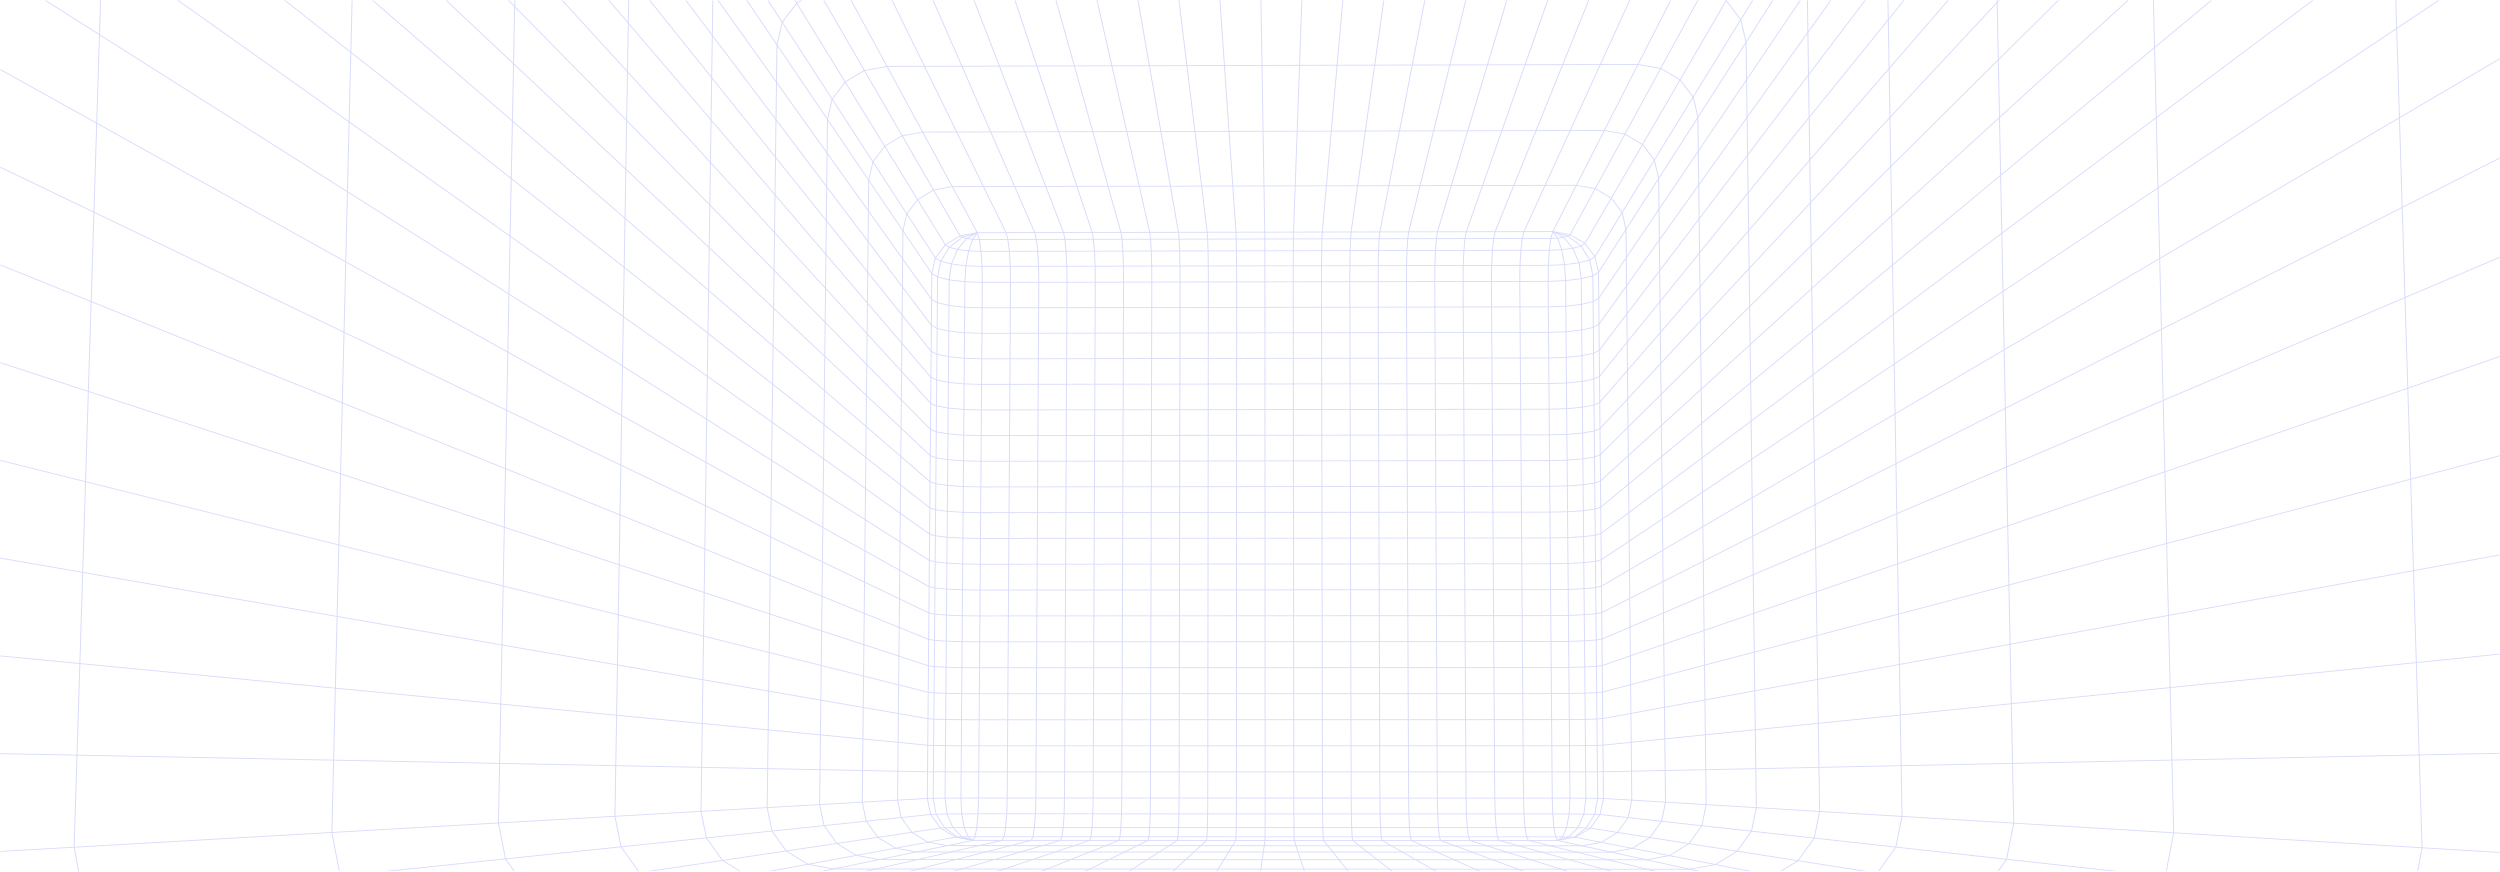 <svg width="1440" height="502" viewBox="0 0 1440 502" fill="none" xmlns="http://www.w3.org/2000/svg">
<mask id="mask0_302_19891" style="mask-type:alpha" maskUnits="userSpaceOnUse" x="0" y="0" width="1440" height="502">
<rect x="0" width="1440" height="502" fill="white"/>
</mask>
<g mask="url(#mask0_302_19891)">
<g opacity="0.4">
<path d="M564.857 295.551L554.752 295.351L545.645 294.76L538.88 293.862C538.88 293.862 538.843 293.856 538.829 293.852L535.477 292.778C535.444 292.768 535.415 292.751 535.389 292.731L518.531 279.466C518.469 279.419 518.436 279.349 518.436 279.276L518.586 263.027L474.658 225.09C474.603 225.044 474.57 224.977 474.573 224.907L474.797 205.371L445.388 177.72C445.337 177.673 445.311 177.609 445.311 177.543L445.868 134.06L409.013 93.754C408.973 93.707 408.947 93.65 408.951 93.59L409.306 69.219L350.503 0.407C350.411 0.297 350.43 0.14 350.551 0.056C350.672 -0.03 350.844 -0.01 350.936 0.1L409.79 68.979C409.827 69.022 409.849 69.079 409.849 69.135L409.493 93.503L446.349 133.809C446.389 133.856 446.415 133.913 446.411 133.973L445.854 177.443L475.263 205.094C475.314 205.141 475.34 205.204 475.34 205.271L475.116 224.8L519.044 262.737C519.099 262.783 519.132 262.85 519.128 262.92L518.978 279.162L535.701 292.321L538.979 293.372L545.7 294.263L554.774 294.85L564.861 295.047L892.777 294.73L902.9 294.51L911.982 293.902L918.651 292.998L921.87 291.94L1152.08 100.852L1151.42 67.674C1151.42 67.607 1151.45 67.54 1151.5 67.494L1225.5 0.077C1225.61 -0.02 1225.78 -0.02 1225.89 0.077C1225.99 0.173 1225.99 0.333 1225.89 0.43L1151.97 67.771L1152.64 100.955C1152.64 101.029 1152.61 101.095 1152.54 101.145L1090.27 152.838L922.2 292.344C922.175 292.367 922.142 292.384 922.109 292.394L918.812 293.479C918.812 293.479 918.779 293.489 918.761 293.492L912.044 294.403L902.929 295.014L892.788 295.234L564.861 295.551H564.857Z" fill="#9CA4F4"/>
<path d="M1439.72 559.353C1439.72 559.353 1439.68 559.353 1439.67 559.35L1369.67 548.38L1143.12 512.876L915.908 477.269L913.613 477.132L908.836 477.012L902.331 476.932L895.075 476.902L562.642 476.845L555.405 476.872L548.9 476.949L544.097 477.065L541.743 477.206L0.32 557.561C0.174 557.584 0.031 557.491 0.005 557.354C-0.021 557.217 0.082 557.09 0.232 557.067L541.685 476.705L544.075 476.562L548.893 476.445L555.405 476.368L562.646 476.341L895.083 476.398L902.342 476.428L908.854 476.508L913.643 476.628L915.978 476.772L1231.95 526.288L1369.76 547.886L1439.77 558.856C1439.92 558.879 1440.02 559.009 1439.99 559.146C1439.97 559.266 1439.85 559.353 1439.72 559.353H1439.72Z" fill="#9CA4F4"/>
<path d="M1304.67 573.205L833.387 572.835C833.299 572.835 833.218 572.798 833.167 572.731L767.57 491.041L667.742 491.014L609.141 528.544C609.093 528.574 609.038 528.591 608.983 528.591L345.205 528.457C345.187 528.457 345.168 528.457 345.15 528.454L322.568 524.309C322.532 524.302 322.499 524.289 322.469 524.269L303.495 512.499C303.466 512.479 303.44 512.456 303.418 512.429L290.945 494.845C290.926 494.819 290.912 494.785 290.904 494.755L286.82 474.055C286.82 474.055 286.816 474.022 286.816 474.005L293.552 136.182L200.943 70.414L102.432 0.45C102.311 0.367 102.289 0.207 102.385 0.1C102.476 -0.01 102.652 -0.027 102.77 0.057L201.277 70.013L293.995 135.858C294.065 135.908 294.102 135.982 294.102 136.059L287.366 473.982L291.436 494.608L303.847 512.109L322.73 523.822L345.231 527.953L608.895 528.087L667.497 490.557C667.544 490.527 667.599 490.51 667.654 490.51L767.709 490.537C767.797 490.537 767.878 490.574 767.933 490.641L833.53 572.331L1304.64 572.701L1339.98 566.277L1369.52 547.953L1388.78 520.565L1394.84 488.305L1393.17 434.857L1391.53 381.649L1389.89 328.702L1388.26 276.012L1386.63 223.579L1385.01 171.399L1383.4 119.473L1381.79 67.797C1381.79 67.71 1381.84 67.627 1381.92 67.58L1439.57 33.732C1439.7 33.655 1439.87 33.692 1439.96 33.805C1440.04 33.922 1440 34.075 1439.88 34.152L1382.35 67.924L1383.95 119.46L1385.56 171.386L1387.18 223.565L1388.81 275.999L1390.44 328.689L1392.08 381.639L1393.72 434.847L1395.39 488.318C1395.39 488.318 1395.39 488.351 1395.38 488.368L1389.32 520.702C1389.31 520.735 1389.3 520.765 1389.28 520.795L1369.96 548.27C1369.94 548.297 1369.91 548.323 1369.88 548.343L1340.25 566.724C1340.22 566.744 1340.18 566.758 1340.14 566.764L1304.73 573.205C1304.73 573.205 1304.69 573.208 1304.67 573.208L1304.67 573.205Z" fill="#9CA4F4"/>
<path d="M564.428 355.032L554.297 354.909L545.168 354.548L538.389 353.998L534.99 353.334C534.964 353.33 534.942 353.32 534.92 353.31L0.148 96.6C0.012 96.537 -0.039 96.383 0.034 96.263C0.104 96.14 0.273 96.096 0.405 96.16L535.14 352.856L538.466 353.511L545.201 354.054L554.308 354.415L564.428 354.535L893.25 354.341L903.402 354.208L912.517 353.834L919.241 353.277L922.475 352.626L1439.59 90.877C1439.72 90.81 1439.89 90.854 1439.96 90.974C1440.03 91.094 1439.99 91.248 1439.85 91.314L1383.81 119.683L1155.21 235.392L922.717 353.073C922.695 353.087 922.669 353.093 922.644 353.1L919.333 353.764L912.561 354.328L903.424 354.702L893.261 354.835L564.428 355.029V355.032Z" fill="#9CA4F4"/>
<path d="M564.318 369.956L554.18 369.852L545.043 369.549L538.26 369.085L534.865 368.527C534.843 368.524 534.821 368.517 534.803 368.511L197.053 232.292L0.166 152.881C0.027 152.824 -0.035 152.677 0.027 152.551C0.089 152.424 0.251 152.367 0.39 152.424L535.001 368.04L538.334 368.591L545.076 369.051L554.195 369.355L564.322 369.458L893.374 369.295L903.534 369.182L912.656 368.868L919.392 368.397L922.64 367.847L1155.64 268.767L1439.6 148.019C1439.74 147.959 1439.9 148.015 1439.97 148.139C1440.03 148.266 1439.97 148.413 1439.84 148.473L1385.4 171.622L1155.88 269.221L922.845 368.314C922.823 368.324 922.802 368.331 922.78 368.334L919.469 368.895L912.693 369.368L903.552 369.682L893.382 369.796L564.322 369.959L564.318 369.956Z" fill="#9CA4F4"/>
<path d="M565.601 192.24L555.54 191.906L546.469 190.921L539.73 189.423C539.584 189.39 539.492 189.256 539.529 189.119C539.565 188.986 539.712 188.902 539.862 188.936L546.568 190.431L555.584 191.405L565.612 191.736L891.952 191.205L902.02 190.841L911.047 189.83L917.654 188.325L920.759 186.613L920.62 171.783C920.62 171.736 920.635 171.689 920.66 171.649L1036.7 0.123C1036.78 0.007 1036.95 -0.03 1037.08 0.04C1037.21 0.113 1037.25 0.267 1037.17 0.384L921.166 171.85L921.305 186.75C921.305 186.837 921.258 186.92 921.173 186.967L917.899 188.772C917.877 188.786 917.852 188.796 917.822 188.802L911.142 190.321L902.06 191.339L891.959 191.706L565.597 192.236L565.601 192.24Z" fill="#9CA4F4"/>
<path d="M655.056 487.374L545.483 487.347C545.483 487.347 545.446 487.347 545.428 487.344L534.454 485.341C534.417 485.335 534.384 485.321 534.355 485.305L525.09 479.612C525.061 479.592 525.035 479.568 525.013 479.541L518.868 471.028C518.85 471.002 518.835 470.972 518.828 470.938L516.738 460.907C516.738 460.907 516.734 460.873 516.734 460.857L518.435 279.393L474.445 244.776C474.382 244.73 474.349 244.66 474.349 244.583L474.573 225.014L445.116 199.575C445.061 199.528 445.028 199.461 445.032 199.391L445.311 177.64L408.312 142.853C408.261 142.807 408.235 142.743 408.235 142.676L408.95 93.68L323.66 0.414C323.565 0.307 323.58 0.15 323.697 0.06C323.814 -0.03 323.987 -0.013 324.086 0.094L409.434 93.43C409.474 93.477 409.5 93.534 409.497 93.594L408.782 142.58L445.78 177.366C445.831 177.413 445.857 177.476 445.857 177.543L445.578 199.288L475.035 224.724C475.09 224.77 475.123 224.837 475.119 224.907L474.896 244.469L518.886 279.086C518.949 279.132 518.982 279.203 518.982 279.276L517.28 460.83L519.355 470.788L525.438 479.218L534.612 484.854L545.505 486.84L654.983 486.867L661.04 483.89L661.52 481.941L661.956 476.585L662.257 468.769L662.378 459.669L663.17 162.469L663.096 153.249L662.844 144.595L662.448 137.784L661.964 133.866L631.616 0.304C631.587 0.167 631.682 0.037 631.829 0.007C631.975 -0.023 632.122 0.067 632.155 0.2L662.506 133.796L662.997 137.751L663.397 144.582L663.65 153.245L663.723 162.476L662.931 459.679L662.811 468.786L662.51 476.615L662.074 482.001C662.074 482.001 662.074 482.024 662.066 482.038L661.557 484.113C661.538 484.183 661.491 484.244 661.417 484.28L655.192 487.34C655.151 487.36 655.107 487.37 655.06 487.37L655.056 487.374Z" fill="#9CA4F4"/>
<path d="M565.495 206.936L555.431 206.623L546.353 205.695L539.61 204.28C539.584 204.273 539.559 204.267 539.537 204.253L536.204 202.561C536.171 202.545 536.138 202.518 536.116 202.491L519.4 181.648C519.364 181.604 519.345 181.551 519.349 181.497L519.65 149.18L476.176 88.308C476.147 88.267 476.132 88.217 476.132 88.167L476.352 68.849L429.993 0.387C429.912 0.27 429.953 0.117 430.081 0.043C430.209 -0.03 430.378 0.007 430.459 0.127L476.862 68.655C476.887 68.695 476.902 68.742 476.902 68.788L476.682 88.104L520.156 148.977C520.185 149.017 520.2 149.067 520.2 149.114L519.899 181.424L536.526 202.158L539.771 203.806L546.448 205.208L555.471 206.129L565.506 206.439L892.07 205.939L902.145 205.595L911.179 204.64L917.794 203.222L920.98 201.564L1074.05 0.113C1074.14 -0 1074.31 -0.03 1074.43 0.05C1074.56 0.13 1074.59 0.284 1074.5 0.397L921.398 201.894C921.376 201.924 921.343 201.951 921.306 201.967L918.028 203.673C918.006 203.686 917.981 203.693 917.955 203.699L911.271 205.131L902.185 206.092L892.081 206.439L565.495 206.94V206.936Z" fill="#9CA4F4"/>
<path d="M564.211 384.9L554.066 384.816L544.926 384.57L538.139 384.196L534.744 383.745C534.744 383.745 534.707 383.739 534.692 383.732L0.184 209.169C0.041 209.122 -0.032 208.979 0.019 208.849C0.071 208.719 0.228 208.652 0.371 208.698L534.854 383.251L538.198 383.699L544.951 384.072L554.077 384.319L564.215 384.403L893.495 384.269L903.662 384.179L912.792 383.925L919.534 383.545L922.797 383.098L1439.62 205.158C1439.76 205.108 1439.92 205.174 1439.98 205.305C1440.03 205.435 1439.96 205.578 1439.82 205.628L1387 223.816L1247.08 271.984L922.962 383.578C922.962 383.578 922.926 383.588 922.907 383.592L919.593 384.046L912.817 384.429L903.673 384.683L893.495 384.773L564.211 384.907V384.9Z" fill="#9CA4F4"/>
<path d="M603.098 500.806L480.121 500.766C480.121 500.766 480.084 500.766 480.066 500.762L465.294 498.063C465.257 498.056 465.224 498.043 465.195 498.026L452.743 490.35C452.714 490.33 452.688 490.307 452.666 490.28L444.435 478.807C444.417 478.781 444.402 478.747 444.395 478.717L441.626 465.202C441.626 465.202 441.623 465.168 441.623 465.152L444.468 243.358L407.26 216.935C407.191 216.888 407.154 216.811 407.154 216.734L407.873 167.415L359.816 125.914C359.761 125.867 359.728 125.797 359.732 125.727L360.205 97.622L256.832 0.427C256.725 0.327 256.729 0.17 256.839 0.073C256.949 -0.023 257.121 -0.02 257.228 0.08L360.674 97.348C360.725 97.395 360.751 97.458 360.751 97.525L360.278 125.627L408.335 167.128C408.39 167.174 408.423 167.241 408.419 167.311L407.7 216.614L444.908 243.038C444.974 243.085 445.014 243.161 445.014 243.238L442.169 465.132L444.923 478.574L453.095 489.963L465.455 497.582L480.146 500.268L603.04 500.308L616.547 494.922C616.584 494.909 616.62 494.902 616.657 494.902L638.652 494.909L647.525 490.547C647.566 490.527 647.61 490.517 647.657 490.517L667.566 490.524L673.176 486.933C673.224 486.903 673.279 486.886 673.334 486.886H691.501L694.687 483.963L694.948 481.971L695.179 476.615L695.336 468.792L695.399 459.685L695.74 162.426L695.699 153.202L695.564 144.545L695.347 137.731L695.087 133.806L678.811 0.284C678.793 0.147 678.903 0.023 679.053 0.007C679.2 -0.01 679.339 0.09 679.358 0.227L695.633 133.756L695.894 137.701L696.11 144.525L696.249 153.188L696.29 162.419L695.949 459.682L695.886 468.792L695.729 476.621L695.498 482.001L695.223 484.1C695.215 484.157 695.19 484.207 695.146 484.247L691.813 487.31C691.762 487.357 691.692 487.384 691.618 487.384H673.425L667.816 490.971C667.768 491.001 667.713 491.018 667.658 491.018L647.731 491.011L638.858 495.373C638.817 495.393 638.773 495.403 638.726 495.403L616.719 495.396L603.212 500.782C603.175 500.796 603.139 500.802 603.102 500.802L603.098 500.806Z" fill="#9CA4F4"/>
<path d="M565.282 236.397L555.203 236.12L546.118 235.306L539.368 234.064C539.346 234.061 539.324 234.054 539.302 234.044L535.961 232.556C535.925 232.539 535.895 232.519 535.87 232.492L519.107 214.158C519.066 214.111 519.044 214.055 519.044 213.995L519.195 197.823L409.358 69.282C409.321 69.239 409.299 69.182 409.299 69.126L410.304 0.247C410.304 0.11 410.428 0 410.579 0C410.729 0 410.854 0.117 410.85 0.254L409.849 69.042L519.686 197.579C519.723 197.623 519.745 197.679 519.745 197.736L519.594 213.901L536.255 232.122L539.511 233.57L546.198 234.802L555.24 235.613L565.29 235.886L892.304 235.446L902.394 235.142L911.443 234.304L918.076 233.053L921.269 231.595L1121.88 0.1C1121.98 -0.01 1122.15 -0.027 1122.27 0.06C1122.39 0.147 1122.41 0.304 1122.31 0.41L921.665 231.958C921.639 231.988 921.61 232.012 921.573 232.029L918.292 233.527C918.27 233.537 918.248 233.544 918.226 233.547L911.531 234.808L902.434 235.653L892.315 235.956L565.286 236.397H565.282Z" fill="#9CA4F4"/>
<path d="M564.105 399.86L553.953 399.797L544.805 399.61L538.014 399.323L534.623 398.976C534.623 398.976 534.594 398.972 534.579 398.969L0.203 265.46C0.056 265.423 -0.028 265.286 0.012 265.153C0.052 265.019 0.203 264.942 0.349 264.979L534.707 398.482L538.062 398.825L544.827 399.112L553.964 399.299L564.109 399.363L893.616 399.263L903.791 399.192L912.931 398.996L919.681 398.705L922.959 398.362L1439.64 262.286C1439.79 262.246 1439.94 262.323 1439.99 262.456C1440.03 262.59 1439.94 262.727 1439.8 262.767L923.087 398.849C923.087 398.849 923.058 398.855 923.043 398.855L919.725 399.202L912.953 399.496L903.802 399.693L893.62 399.763L564.109 399.863L564.105 399.86Z" fill="#9CA4F4"/>
<path d="M1439.72 526.491C1439.72 526.491 1439.7 526.491 1439.68 526.491L921.614 469.416L918.563 469.282L912.312 469.169L903.831 469.096L894.386 469.069L563.372 469.029L553.953 469.052L545.472 469.126L539.188 469.236L536.075 469.369L0.309 525.353C0.159 525.373 0.023 525.27 0.005 525.133C-0.013 524.996 0.097 524.873 0.247 524.856L536.035 468.865L539.173 468.732L545.469 468.622L553.953 468.548L563.372 468.525L894.39 468.565L903.838 468.592L912.323 468.665L918.585 468.779L921.661 468.912L1155.81 494.708L1439.75 525.991C1439.9 526.007 1440.01 526.131 1439.99 526.268C1439.97 526.394 1439.85 526.488 1439.72 526.488V526.491Z" fill="#9CA4F4"/>
<path d="M564.964 280.731L554.866 280.514L545.762 279.866L539.001 278.882C538.983 278.882 538.965 278.875 538.946 278.869L535.599 277.691C535.566 277.677 535.536 277.661 535.507 277.637L518.674 263.097C518.619 263.051 518.586 262.984 518.59 262.914L518.74 246.685L474.874 205.438C474.823 205.391 474.797 205.328 474.797 205.261L475.021 185.756L360.748 69.549C360.7 69.503 360.678 69.443 360.678 69.379L361.84 0.25C361.84 0.11 361.965 -0.003 362.119 0.003C362.269 0.003 362.394 0.12 362.39 0.257L361.228 69.289L475.498 185.495C475.542 185.542 475.567 185.602 475.567 185.665L475.344 205.168L519.209 246.411C519.261 246.458 519.286 246.522 519.286 246.588L519.136 262.81L535.844 277.24L539.115 278.391L545.828 279.369L554.895 280.013L564.971 280.23L892.66 279.883L902.775 279.643L911.85 278.975L918.508 277.984L921.72 276.823L1151.42 67.57L1150.75 34.489C1150.75 34.426 1150.77 34.362 1150.82 34.316L1185.32 0.087C1185.43 -0.017 1185.6 -0.02 1185.71 0.07C1185.82 0.163 1185.83 0.32 1185.73 0.424L1151.3 34.579L1151.97 67.667C1151.97 67.734 1151.94 67.801 1151.89 67.847L922.069 277.217C922.043 277.24 922.01 277.26 921.977 277.273L918.684 278.461C918.684 278.461 918.648 278.471 918.626 278.475L911.916 279.473L902.805 280.143L892.667 280.384L564.964 280.731Z" fill="#9CA4F4"/>
<path d="M563.995 414.844L553.839 414.8L544.688 414.67L537.893 414.47L534.506 414.23L289.082 371.751L0.225 321.754C0.075 321.727 -0.021 321.597 0.005 321.46C0.034 321.324 0.177 321.233 0.328 321.26L534.575 413.732L537.923 413.969L544.698 414.166L553.843 414.296L563.995 414.34L893.73 414.27L903.915 414.223L913.063 414.086L919.821 413.883L923.131 413.642L1157.76 370.833L1439.67 319.401C1439.82 319.371 1439.96 319.461 1439.99 319.598C1440.02 319.735 1439.92 319.865 1439.77 319.892L923.205 414.136L919.85 414.383L913.074 414.587L903.919 414.724L893.73 414.77L563.992 414.84L563.995 414.844Z" fill="#9CA4F4"/>
<path d="M897.235 484.363C897.111 484.363 896.993 484.283 896.967 484.167C896.934 484.033 897.03 483.9 897.176 483.87L906.64 481.994L913.419 476.715L918.314 468.942L919.975 459.802L917.21 158.865L915.41 149.838L910.445 141.892L903.135 136.262L900.74 136.926C900.74 136.926 900.715 136.933 900.7 136.933L897.224 137.404L893.308 137.577L564.109 138.224L560.219 138.071L556.717 137.61C556.717 137.61 556.692 137.607 556.677 137.604L554.129 136.913C554.1 136.906 554.07 136.893 554.045 136.876L552.813 136.055C552.78 136.032 552.75 136.005 552.732 135.969L474.339 0.37C474.269 0.247 474.32 0.097 474.452 0.033C474.588 -0.03 474.753 0.017 474.823 0.137L553.187 135.678L554.331 136.442L556.816 137.117L560.27 137.57L564.12 137.724L893.294 137.077L897.169 136.906L900.597 136.439L903.116 135.742C903.204 135.718 903.303 135.735 903.373 135.788L910.838 141.535C910.863 141.555 910.882 141.578 910.9 141.602L915.912 149.621C915.927 149.644 915.938 149.671 915.945 149.701L917.76 158.791C917.76 158.791 917.764 158.818 917.764 158.835L920.528 459.815C920.528 459.815 920.528 459.845 920.528 459.859L918.856 469.066C918.853 469.096 918.842 469.123 918.823 469.149L913.881 476.998C913.866 477.022 913.844 477.045 913.822 477.065L906.955 482.411C906.922 482.438 906.878 482.458 906.834 482.465L897.301 484.353C897.283 484.357 897.261 484.36 897.242 484.36L897.235 484.363Z" fill="#9CA4F4"/>
<path d="M563.885 429.851L553.722 429.828L544.563 429.754L537.765 429.644L534.377 429.511L0.247 378.055C0.097 378.042 -0.013 377.918 0.001 377.778C0.016 377.641 0.152 377.545 0.302 377.555L46.031 381.96L193.196 396.136L534.418 429.007L537.784 429.14L544.57 429.25L553.722 429.324L563.882 429.347L893.847 429.307L904.04 429.28L913.195 429.207L919.96 429.093L923.278 428.96L1439.68 376.53C1439.84 376.517 1439.97 376.613 1439.99 376.75C1440.01 376.887 1439.9 377.011 1439.75 377.027L923.322 429.457L919.978 429.594L913.203 429.707L904.044 429.781L893.851 429.808L563.885 429.848V429.851Z" fill="#9CA4F4"/>
<path d="M903.197 136.235C903.168 136.235 903.138 136.232 903.113 136.222L894.302 133.626C894.159 133.582 894.078 133.442 894.126 133.312C894.174 133.182 894.328 133.109 894.474 133.152L903.146 135.708L904.191 134.994L977.656 0.143C977.722 0.02 977.887 -0.03 978.023 0.03C978.158 0.09 978.213 0.24 978.147 0.363L904.653 135.264C904.634 135.298 904.605 135.331 904.572 135.354L903.362 136.185C903.314 136.219 903.256 136.235 903.197 136.235Z" fill="#9CA4F4"/>
<path d="M527.789 490.978C527.789 490.978 527.752 490.978 527.734 490.974L515.73 488.785C515.693 488.779 515.66 488.765 515.631 488.748L505.5 482.518C505.471 482.498 505.445 482.475 505.423 482.448L498.71 473.134C498.692 473.107 498.677 473.077 498.67 473.044L496.393 462.071C496.393 462.071 496.389 462.038 496.389 462.021L497.878 317.456L0.134 40.323C0.005 40.249 -0.035 40.096 0.042 39.979C0.123 39.862 0.291 39.825 0.42 39.895L55.842 70.751L358.229 239.11L498.303 317.096C498.384 317.142 498.435 317.222 498.435 317.312L496.946 461.995L499.205 472.894L505.856 482.124L515.895 488.298L527.789 490.467L560.193 483.816L561.337 481.877L562.379 476.544L563.101 468.749L563.398 459.662L565.543 162.649L565.378 153.435L564.784 144.795L563.845 138.018L562.698 134.13L490.043 0.367C489.977 0.243 490.031 0.093 490.167 0.033C490.303 -0.027 490.468 0.023 490.534 0.147L563.2 133.94C563.2 133.94 563.215 133.97 563.218 133.986L564.377 137.914C564.377 137.914 564.384 137.937 564.384 137.947L565.33 144.759L565.928 153.425L566.093 162.656L563.948 459.679L563.651 468.786L562.925 476.618L561.873 482.011C561.869 482.037 561.858 482.061 561.843 482.084L560.622 484.16C560.586 484.223 560.52 484.27 560.439 484.287L527.855 490.974C527.837 490.978 527.815 490.981 527.796 490.981L527.789 490.978Z" fill="#9CA4F4"/>
<path d="M580.256 444.875L553.608 444.868L537.644 444.832L534.26 444.805L0.269 434.356C0.119 434.356 -0.002 434.24 0.001 434.1C0.001 433.963 0.13 433.856 0.283 433.856L534.271 444.305L537.651 444.331L553.612 444.368L580.26 444.375L904.179 444.361L920.114 444.325L923.439 444.298L1439.72 433.652C1439.88 433.652 1440 433.759 1440 433.896C1440 434.033 1439.88 434.15 1439.73 434.153L1393.45 435.107L982.539 443.58L923.454 444.798L920.121 444.825L904.183 444.862L580.263 444.875H580.256Z" fill="#9CA4F4"/>
<path d="M0.276 615.443C0.151 615.443 0.041 615.366 0.008 615.253C-0.028 615.119 0.06 614.983 0.21 614.949L189.848 571.84L576.989 483.829L578.019 481.891L578.958 476.554L579.611 468.755L579.878 459.665L581.796 162.622L581.649 153.408L581.11 144.768L580.26 137.971L579.226 134.093L513.636 0.357C513.573 0.23 513.636 0.083 513.775 0.026C513.914 -0.03 514.076 0.026 514.138 0.153L579.743 133.913C579.743 133.913 579.754 133.939 579.757 133.956L580.802 137.884L581.66 144.725L582.199 153.392L582.346 162.622L580.428 459.675L580.161 468.782L579.504 476.614L578.555 482.007C578.551 482.031 578.544 482.054 578.529 482.077L577.425 484.153C577.389 484.22 577.323 484.27 577.246 484.287L189.98 572.324L0.342 615.433C0.32 615.44 0.298 615.44 0.276 615.44V615.443Z" fill="#9CA4F4"/>
<path d="M0.276 635.526C0.155 635.526 0.045 635.453 0.012 635.343C-0.028 635.209 0.056 635.073 0.203 635.036L63.959 618.794L502.442 507.106L593.796 483.836L594.713 481.901L595.552 476.561L596.132 468.759L596.374 459.665L598.068 162.593L597.936 153.375L597.455 144.732L596.693 137.931L595.769 134.05L537.233 0.347C537.178 0.22 537.244 0.073 537.387 0.023C537.53 -0.027 537.688 0.033 537.743 0.164L596.289 133.89C596.289 133.89 596.3 133.916 596.304 133.93L597.239 137.858L598.005 144.699L598.489 153.365L598.621 162.596L596.927 459.679L596.685 468.786L596.102 476.615L595.255 482.008C595.255 482.031 595.245 482.051 595.237 482.071L594.251 484.147C594.218 484.217 594.152 484.267 594.071 484.29L0.349 635.516C0.324 635.523 0.298 635.526 0.276 635.526Z" fill="#9CA4F4"/>
<path d="M1439.72 491.264C1439.72 491.264 1439.71 491.264 1439.7 491.264L923.565 460.156L920.243 460.075L913.467 460.009L904.297 459.965L894.09 459.949L563.666 459.925L553.488 459.939L544.321 459.982L537.516 460.049L534.136 460.129L0.295 490.66C0.141 490.674 0.013 490.564 0.002 490.427C-0.009 490.29 0.108 490.17 0.258 490.16L534.114 459.625L537.509 459.545L544.318 459.478L553.488 459.435L563.666 459.421L894.09 459.445L904.297 459.461L913.471 459.505L920.25 459.572L923.587 459.652L1439.73 490.761C1439.88 490.771 1440 490.887 1439.99 491.027C1439.98 491.161 1439.86 491.261 1439.71 491.261L1439.72 491.264Z" fill="#9CA4F4"/>
<path d="M897.234 484.364C897.154 484.364 897.077 484.334 897.022 484.27C896.926 484.163 896.945 484.006 897.062 483.916L899.801 481.894L902.074 476.608L903.563 468.796L904.025 459.695L901.506 161.658L900.894 152.451L899.295 143.904L896.937 137.264L894.162 133.523C894.107 133.449 894.1 133.356 894.14 133.276L962.032 0.15C962.095 0.023 962.26 -0.03 962.399 0.03C962.538 0.087 962.597 0.237 962.535 0.364L894.704 133.369L897.414 137.023C897.429 137.043 897.44 137.063 897.447 137.087L899.823 143.778C899.823 143.778 899.83 143.801 899.834 143.811L901.44 152.401L902.059 161.648L904.578 459.712L904.113 468.859L902.617 476.728C902.617 476.728 902.609 476.762 902.602 476.778L900.292 482.151C900.274 482.191 900.248 482.228 900.208 482.254L897.414 484.317C897.363 484.354 897.3 484.374 897.242 484.374L897.234 484.364Z" fill="#9CA4F4"/>
<path d="M1045.62 516.72L884.659 516.65C884.615 516.65 884.575 516.64 884.538 516.623L864.783 507.73L446.921 507.576C446.921 507.576 446.884 507.576 446.866 507.573L430.169 504.516C430.132 504.51 430.099 504.496 430.07 504.479L416.009 495.796C415.979 495.776 415.954 495.753 415.932 495.726L406.644 482.751C406.626 482.725 406.611 482.691 406.604 482.661L403.502 467.377C403.502 467.377 403.499 467.344 403.499 467.327L407.147 216.854L358.877 182.572C358.808 182.525 358.771 182.448 358.771 182.371L359.724 125.833L214.513 0.437C214.403 0.34 214.399 0.183 214.502 0.083C214.608 -0.017 214.781 -0.02 214.891 0.073L295.333 69.542L360.19 125.55C360.245 125.596 360.278 125.667 360.274 125.737L359.321 182.258L407.59 216.54C407.66 216.587 407.697 216.664 407.697 216.741L404.045 467.314L407.132 482.524L416.357 495.416L430.326 504.042L446.943 507.082L864.842 507.236C864.886 507.236 864.926 507.246 864.963 507.263L884.718 516.156L1045.59 516.226L1064.87 512.726L1081.07 502.758L1091.75 487.847L1095.29 470.257L1090.79 209.723C1090.79 209.643 1090.83 209.566 1090.91 209.516L1153.44 167.738L1152.76 134.366C1152.76 134.29 1152.79 134.216 1152.86 134.17L1241.72 67.607L1240.74 27.387C1240.74 27.314 1240.77 27.247 1240.84 27.197L1273.51 0.07C1273.62 -0.024 1273.79 -0.017 1273.9 0.086C1274 0.19 1273.99 0.347 1273.88 0.44L1241.3 27.484L1242.27 67.714C1242.27 67.79 1242.24 67.864 1242.17 67.914L1153.31 134.477L1154 167.855C1154 167.935 1153.96 168.012 1153.88 168.062L1091.35 209.839L1095.84 470.267C1095.84 470.267 1095.84 470.3 1095.83 470.317L1092.28 487.981C1092.27 488.014 1092.26 488.044 1092.24 488.071L1081.5 503.065C1081.48 503.091 1081.46 503.118 1081.43 503.135L1065.13 513.159C1065.1 513.179 1065.07 513.189 1065.03 513.196L1045.67 516.713C1045.67 516.713 1045.64 516.717 1045.62 516.717L1045.62 516.72Z" fill="#9CA4F4"/>
<path d="M0.276 661.109C0.159 661.109 0.052 661.042 0.016 660.935C-0.032 660.805 0.049 660.661 0.195 660.621L610.603 483.849L611.41 481.914L612.147 476.571L612.657 468.766L612.866 459.672L614.336 162.566L614.219 153.348L613.793 144.702L613.122 137.901L612.308 134.013L560.827 0.337C560.776 0.207 560.853 0.063 560.996 0.016C561.139 -0.03 561.296 0.04 561.348 0.17L612.84 133.863C612.84 133.863 612.847 133.886 612.851 133.899L613.672 137.831L614.347 144.668L614.772 153.332L614.89 162.562L613.419 459.675L613.21 468.782L612.697 476.614L611.953 482.004C611.953 482.024 611.945 482.044 611.938 482.061L611.073 484.136C611.043 484.206 610.977 484.263 610.9 484.287L0.36 661.099C0.331 661.105 0.305 661.112 0.276 661.112V661.109Z" fill="#9CA4F4"/>
<path d="M1439.72 586.159C1439.7 586.159 1439.68 586.159 1439.66 586.153L1340.02 566.757L1208.56 541.161L961.586 493.08L948.324 495.489C948.284 495.496 948.243 495.496 948.207 495.489L911.281 487.437H892.982C892.956 487.433 892.934 487.43 892.912 487.423L880.285 484.353C880.204 484.333 880.138 484.283 880.105 484.216L879.068 482.137C879.057 482.117 879.049 482.094 879.046 482.07L878.151 476.688L877.524 468.835L877.26 459.705L875.112 162.101L875.24 152.861L875.735 144.181L876.527 137.34L877.509 133.372C877.509 133.372 877.517 133.345 877.524 133.332L938.428 0.156C938.487 0.03 938.648 -0.03 938.787 0.023C938.927 0.076 938.993 0.223 938.934 0.35L878.045 133.495L877.073 137.413L876.285 144.211L875.79 152.868L875.662 162.095L877.81 459.688L878.074 468.802L878.697 476.624L879.585 481.954L880.553 483.896L893.019 486.926H911.314C911.336 486.929 911.358 486.933 911.377 486.936L948.273 494.982L961.531 492.576C961.567 492.569 961.604 492.569 961.641 492.576L1439.77 585.662C1439.92 585.692 1440.01 585.826 1439.98 585.959C1439.95 586.076 1439.84 586.156 1439.71 586.156L1439.72 586.159Z" fill="#9CA4F4"/>
<path d="M0.276 694.814C0.162 694.814 0.06 694.75 0.019 694.65C-0.032 694.52 0.041 694.377 0.181 694.33L224.75 618.974L364.795 571.983L627.414 483.863L628.111 481.924L628.749 476.574L629.189 468.765L629.369 459.668L630.611 162.532L630.509 153.315L630.142 144.668L629.563 137.864L628.855 133.956L596.979 38.093L584.425 0.327C584.381 0.193 584.461 0.053 584.608 0.013C584.755 -0.027 584.905 0.046 584.949 0.18L629.391 133.839L630.109 137.8L630.692 144.635L631.059 153.298L631.161 162.529L629.918 459.672L629.739 468.782L629.299 476.611L628.657 482C628.657 482.017 628.65 482.034 628.646 482.05L627.898 484.126C627.873 484.2 627.81 484.256 627.733 484.283L0.371 694.797C0.338 694.807 0.309 694.814 0.276 694.814Z" fill="#9CA4F4"/>
<path d="M1439.72 602.652C1439.7 602.652 1439.67 602.652 1439.65 602.646L1304.6 573.199L1180.81 546.204L948.24 495.493L926.12 495.486C926.094 495.486 926.072 495.486 926.05 495.476L907.956 491.078L887.937 491.071C887.911 491.071 887.882 491.068 887.856 491.061L863.404 484.344C863.324 484.32 863.261 484.267 863.228 484.197L862.312 482.118C862.305 482.098 862.297 482.078 862.294 482.058L861.501 476.675L860.948 468.826L860.713 459.695L858.788 162.122L858.902 152.881L859.342 144.205L860.042 137.367L860.911 133.403C860.911 133.403 860.919 133.376 860.922 133.366L914.823 0.167C914.875 0.037 915.036 -0.03 915.175 0.02C915.318 0.067 915.392 0.21 915.34 0.34L861.447 133.523L860.585 137.444L859.888 144.245L859.452 152.901L859.338 162.129L861.263 459.692L861.498 468.806L862.048 476.628L862.832 481.961L863.687 483.9L887.974 490.571L907.989 490.577C908.015 490.577 908.037 490.577 908.059 490.587L926.153 494.986L948.265 494.993C948.287 494.993 948.309 494.993 948.328 494.999L1439.77 602.155C1439.92 602.188 1440.01 602.322 1439.97 602.455C1439.95 602.569 1439.83 602.649 1439.71 602.649L1439.72 602.652Z" fill="#9CA4F4"/>
<path d="M0.277 599.258C0.152 599.258 0.038 599.178 0.009 599.065C-0.024 598.931 0.068 598.794 0.218 598.764L527.73 490.484C527.749 490.481 527.771 490.477 527.793 490.477L627.613 490.504L644.229 483.876L644.816 481.934L645.351 476.581L645.722 468.769L645.872 459.672L646.887 162.506L646.799 153.285L646.492 144.635L646.004 137.828L645.406 133.913L608.019 0.317C607.982 0.184 608.07 0.047 608.217 0.013C608.364 -0.02 608.514 0.06 608.551 0.194L645.945 133.82L646.55 137.778L647.041 144.612L647.353 153.275L647.441 162.506L646.426 459.679L646.275 468.786L645.905 476.615L645.366 482.001C645.366 482.001 645.362 482.031 645.359 482.044L644.728 484.12C644.706 484.194 644.647 484.254 644.574 484.284L627.785 490.981C627.752 490.995 627.712 491.001 627.675 491.001L527.829 490.975L0.339 599.252C0.317 599.255 0.299 599.258 0.277 599.258Z" fill="#9CA4F4"/>
<path d="M1439.72 620.349C1439.7 620.349 1439.67 620.349 1439.65 620.339L1134.57 546.17L926.087 495.483L903.978 495.476C903.952 495.476 903.923 495.473 903.897 495.466L887.897 491.071H867.885C867.856 491.068 867.823 491.061 867.793 491.051L846.524 484.336C846.443 484.31 846.381 484.253 846.356 484.183L845.556 482.104C845.549 482.087 845.545 482.067 845.541 482.051L844.852 476.671L844.372 468.822L844.167 459.695L842.469 162.155L842.568 152.918L842.949 144.241L843.558 137.403L844.313 133.442C844.313 133.442 844.317 133.419 844.324 133.409L891.219 0.176C891.266 0.046 891.42 -0.027 891.563 0.013C891.706 0.056 891.787 0.196 891.743 0.327L844.849 133.542L844.101 137.463L843.496 144.268L843.118 152.924L843.019 162.152L844.717 459.685L844.922 468.799L845.402 476.624L846.088 481.964L846.832 483.903L867.933 490.564H887.937C887.963 490.567 887.992 490.574 888.018 490.58L904.018 494.975L926.124 494.982C926.149 494.982 926.171 494.982 926.193 494.992L1439.79 619.855C1439.94 619.891 1440.03 620.028 1439.99 620.162C1439.95 620.275 1439.84 620.349 1439.72 620.349H1439.72Z" fill="#9CA4F4"/>
<path d="M1439.72 642.648C1439.69 642.648 1439.67 642.648 1439.64 642.638L903.934 495.483L881.836 495.476C881.807 495.476 881.774 495.473 881.745 495.463L867.838 491.071L847.837 491.065C847.8 491.065 847.767 491.058 847.734 491.045L829.644 484.33C829.567 484.3 829.508 484.243 829.483 484.17L828.804 482.091C828.804 482.091 828.797 482.061 828.793 482.044L828.207 476.665L827.796 468.819L827.62 459.695L826.15 162.185L826.23 152.948L826.553 144.275L827.07 137.44L827.712 133.483L867.618 0.19C867.658 0.057 867.805 -0.023 867.955 0.013C868.102 0.05 868.19 0.187 868.149 0.32L828.258 133.586L827.624 137.497L827.107 144.302L826.784 152.958L826.703 162.185L828.174 459.689L828.35 468.802L828.757 476.628L829.339 481.971L829.974 483.913L847.892 490.564L867.885 490.571C867.915 490.571 867.948 490.574 867.977 490.584L881.884 494.976L903.975 494.982C904 494.982 904.03 494.986 904.055 494.992L1439.8 642.157C1439.95 642.197 1440.03 642.337 1439.98 642.468C1439.95 642.574 1439.84 642.644 1439.72 642.644V642.648Z" fill="#9CA4F4"/>
<path d="M1439.72 671.6C1439.69 671.6 1439.66 671.597 1439.63 671.587L881.788 495.472L859.701 495.466C859.664 495.466 859.631 495.459 859.598 495.446L847.781 491.061L827.795 491.054C827.751 491.054 827.711 491.044 827.674 491.027L812.763 484.316C812.689 484.283 812.638 484.223 812.616 484.153L812.055 482.074C812.055 482.074 812.048 482.047 812.048 482.034L811.564 476.654L811.227 468.812L811.08 459.691L809.837 162.215L809.903 152.978L810.167 144.308L810.592 137.476L811.12 133.522L844.016 0.2C844.049 0.066 844.199 -0.021 844.346 0.009C844.493 0.039 844.588 0.173 844.555 0.31L811.67 133.609L811.15 137.523L810.724 144.331L810.46 152.991L810.394 162.218L811.637 459.691L811.784 468.805L812.121 476.631L812.605 481.98L813.129 483.929L827.869 490.563L847.844 490.57C847.88 490.57 847.913 490.577 847.946 490.59L859.763 494.975L881.839 494.982C881.869 494.982 881.902 494.985 881.931 494.995L1278.27 620.121L1439.81 671.123C1439.96 671.17 1440.03 671.31 1439.98 671.44C1439.94 671.544 1439.83 671.607 1439.72 671.607L1439.72 671.6Z" fill="#9CA4F4"/>
<path d="M1439.72 710.716C1439.68 710.716 1439.65 710.709 1439.61 710.695L1196.54 620.489L916.719 516.644L859.65 495.466L837.578 495.46C837.534 495.46 837.493 495.449 837.457 495.433L827.733 491.054L807.762 491.048C807.711 491.048 807.659 491.034 807.615 491.008L795.879 484.297C795.813 484.26 795.769 484.2 795.754 484.133L795.314 482.054L794.929 476.645L794.662 468.806L794.548 459.685L793.532 162.239L793.584 153.005L793.793 144.335L794.126 137.507L794.541 133.559L820.411 0.21C820.437 0.073 820.584 -0.017 820.73 0.007C820.881 0.03 820.98 0.16 820.954 0.297L795.083 133.629L794.672 137.547L794.339 144.358L794.133 153.018L794.082 162.245L795.098 459.689L795.212 468.802L795.479 476.628L795.86 481.997L796.275 483.94L807.843 490.554L827.799 490.561C827.843 490.561 827.884 490.571 827.92 490.587L837.644 494.966L859.705 494.972C859.742 494.972 859.775 494.979 859.808 494.992L1439.82 710.242C1439.96 710.295 1440.03 710.439 1439.97 710.569C1439.93 710.665 1439.82 710.726 1439.72 710.726V710.716Z" fill="#9CA4F4"/>
<path d="M973.186 500.926L849.633 500.886C849.589 500.886 849.549 500.876 849.512 500.859L837.519 495.463L815.461 495.456C815.41 495.456 815.359 495.443 815.315 495.416L807.685 491.051H787.732C787.666 491.048 787.603 491.025 787.552 490.984L778.991 484.277C778.94 484.237 778.907 484.183 778.899 484.123L778.577 482.044L778.294 476.641L778.096 468.806L778.012 459.689L777.224 162.272L777.26 153.038L777.411 144.372L777.653 137.544L777.953 133.599L796.81 0.223C796.828 0.087 796.971 -0.01 797.118 0.007C797.268 0.023 797.375 0.15 797.356 0.287L778.5 133.653L778.199 137.574L777.957 144.388L777.807 153.048L777.77 162.275L778.558 459.689L778.643 468.799L778.837 476.625L779.116 481.998L779.42 483.96L787.823 490.547H807.751C807.802 490.551 807.853 490.564 807.897 490.591L815.527 494.956L837.57 494.962C837.614 494.962 837.655 494.972 837.691 494.989L849.684 500.385L973.146 500.425L987.929 497.739L1000.37 490.1L1008.59 478.677L1011.36 465.188L1008.67 264.569C1008.67 264.489 1008.71 264.412 1008.78 264.365L1044.4 240.575L1041.05 18.675C1041.05 18.625 1041.07 18.575 1041.1 18.534L1054.29 0.117C1054.38 -0 1054.55 -0.033 1054.67 0.043C1054.8 0.12 1054.84 0.274 1054.75 0.39L1041.62 18.745L1044.96 240.698C1044.96 240.778 1044.92 240.855 1044.85 240.902L1009.24 264.692L1011.92 465.208C1011.92 465.208 1011.92 465.242 1011.92 465.258L1009.14 478.821C1009.13 478.854 1009.11 478.884 1009.1 478.911L1000.81 490.42C1000.79 490.447 1000.77 490.474 1000.73 490.491L988.201 498.183C988.171 498.203 988.135 498.213 988.102 498.219L973.238 500.919C973.238 500.919 973.201 500.923 973.183 500.923L973.186 500.926Z" fill="#9CA4F4"/>
<path d="M556.207 737.012C556.163 737.012 556.115 737.002 556.071 736.979C555.939 736.912 555.892 736.758 555.965 736.638L711.512 483.996L711.663 481.974L711.791 476.608L711.879 468.782L711.912 459.675L712.026 162.382L712 153.155L711.919 144.495L711.795 137.68L711.648 133.749L702.408 0.27C702.397 0.133 702.515 0.013 702.665 0.003C702.815 -0.007 702.947 0.1 702.958 0.237L712.198 133.733L712.348 137.674L712.473 144.495L712.554 153.158L712.579 162.385L712.466 459.678L712.432 468.789L712.344 476.618L712.213 481.997L712.059 484.086C712.059 484.123 712.044 484.16 712.026 484.193L556.449 736.882C556.398 736.965 556.306 737.009 556.211 737.009L556.207 737.012Z" fill="#9CA4F4"/>
<path d="M1004.64 507.783L864.845 507.73C864.801 507.73 864.76 507.72 864.724 507.703L849.567 500.882L824.942 500.876C824.891 500.876 824.84 500.862 824.796 500.836L815.38 495.453L793.345 495.446C793.279 495.446 793.216 495.426 793.165 495.386L787.629 491.048L767.705 491.041C767.617 491.041 767.536 491.004 767.481 490.938L762.095 484.23C762.066 484.193 762.047 484.15 762.044 484.103L761.842 482.024L761.666 476.631L761.541 468.799L761.486 459.685L760.922 162.299L760.944 153.068L761.035 144.405L761.186 137.58L761.377 133.639L773.208 0.233C773.219 0.097 773.355 -0.007 773.505 0.003C773.656 0.013 773.769 0.137 773.758 0.273L761.919 133.669L761.732 137.597L761.582 144.411L761.49 153.071L761.468 162.299L762.033 459.682L762.088 468.792L762.212 476.618L762.388 481.991L762.583 483.986L767.84 490.534L787.728 490.54C787.794 490.54 787.856 490.56 787.907 490.6L793.444 494.939L815.457 494.945C815.509 494.945 815.56 494.959 815.604 494.986L825.019 500.368L849.629 500.375C849.673 500.375 849.713 500.385 849.75 500.402L864.907 507.223L1004.61 507.276L1021.35 504.236L1035.43 495.586L1044.72 482.648L1047.83 467.377L1044.41 240.695C1044.41 240.615 1044.45 240.538 1044.52 240.491L1090.79 209.579L1087.18 0.257C1087.18 0.12 1087.3 0.003 1087.45 0.003C1087.62 0.003 1087.73 0.11 1087.73 0.25L1091.34 209.706C1091.34 209.786 1091.3 209.863 1091.23 209.913L1044.96 240.825L1048.37 467.404C1048.37 467.404 1048.37 467.437 1048.37 467.454L1045.25 482.798C1045.24 482.832 1045.23 482.862 1045.21 482.888L1035.86 495.91C1035.84 495.937 1035.81 495.963 1035.78 495.98L1021.61 504.687C1021.58 504.703 1021.55 504.717 1021.51 504.723L1004.7 507.777C1004.7 507.777 1004.66 507.78 1004.64 507.78L1004.64 507.783Z" fill="#9CA4F4"/>
<path d="M692.547 737.012C692.547 737.012 692.521 737.012 692.51 737.012C692.36 736.996 692.253 736.869 692.272 736.732L728.354 484.047L728.386 481.994L728.412 476.621L728.43 468.796V459.685L728.313 153.135L728.258 137.657L728.222 133.723L726.011 0.257C726.011 0.12 726.128 0.007 726.282 0.003C726.436 0.003 726.561 0.11 726.561 0.25L728.771 133.713L728.808 137.651L728.863 153.132L728.984 459.685V468.796L728.966 476.621L728.94 481.998L728.907 484.08L716.28 572.524L692.825 736.796C692.807 736.922 692.69 737.012 692.554 737.012H692.547Z" fill="#9CA4F4"/>
<path d="M828.884 737.012C828.767 737.012 828.657 736.942 828.62 736.835L745.208 484.153C745.2 484.133 745.197 484.113 745.197 484.09L745.112 482.011L745.039 476.628L744.984 468.799L744.958 459.685L744.621 162.332V153.101L744.661 144.438L744.72 137.617L744.797 133.679L749.608 0.247C749.611 0.11 749.743 -0.004 749.89 0.006C750.04 0.01 750.161 0.127 750.157 0.263L745.343 133.693L745.266 137.624L745.208 144.442L745.175 153.101V162.329L745.508 459.682L745.534 468.796L745.589 476.621L745.662 481.997L745.747 484.036L829.148 736.689C829.192 736.822 829.108 736.962 828.965 736.999C828.939 737.005 828.914 737.009 828.884 737.009V737.012Z" fill="#9CA4F4"/>
<path d="M490.309 545.787L261.451 545.647C261.451 545.647 261.414 545.647 261.396 545.643L233.982 540.598C233.945 540.591 233.912 540.578 233.883 540.558L210.894 526.238C210.864 526.218 210.839 526.194 210.817 526.168L195.762 504.787C195.744 504.76 195.729 504.727 195.722 504.697L190.871 479.538C190.871 479.538 190.867 479.504 190.867 479.488L202.534 0.25C202.534 0.113 202.648 0.01 202.816 0.006C202.967 0.006 203.088 0.123 203.084 0.263L191.421 479.478L196.257 504.563L211.253 525.857L234.15 540.117L261.484 545.149L490.254 545.29L602.988 500.328C603.025 500.315 603.061 500.308 603.098 500.308L824.942 500.382C824.994 500.382 825.045 500.395 825.089 500.422L873.721 528.23L1101.17 528.347L1123.9 524.219L1142.98 512.459L1155.52 494.872L1159.62 474.135L1158.94 439.696L1157.54 371.097L1156.17 302.929L1154.79 235.189L1153.44 167.872C1153.44 167.792 1153.48 167.715 1153.56 167.665L1242.71 108.097L1241.72 67.734C1241.72 67.657 1241.76 67.584 1241.82 67.534L1331.9 0.06C1332.01 -0.027 1332.19 -0.014 1332.29 0.093C1332.38 0.2 1332.37 0.357 1332.25 0.447L1242.28 67.834L1243.27 108.207C1243.27 108.287 1243.23 108.367 1243.16 108.414L1154 167.982L1155.35 235.169L1156.73 302.909L1158.1 371.077L1159.5 439.676L1160.18 474.138C1160.18 474.138 1160.18 474.172 1160.18 474.188L1156.06 494.999C1156.06 495.032 1156.04 495.062 1156.02 495.092L1143.42 512.763C1143.4 512.789 1143.37 512.816 1143.34 512.833L1124.17 524.649C1124.14 524.669 1124.1 524.679 1124.07 524.686L1101.26 528.831C1101.26 528.831 1101.23 528.834 1101.21 528.834L873.652 528.717C873.6 528.717 873.549 528.704 873.505 528.677L824.873 500.869L603.164 500.795L490.43 545.757C490.394 545.77 490.357 545.777 490.32 545.777L490.309 545.787Z" fill="#9CA4F4"/>
<path d="M565.814 162.903L555.768 162.532L546.708 161.438C546.708 161.438 546.682 161.434 546.671 161.431L539.972 159.769C539.943 159.762 539.917 159.752 539.892 159.736L536.57 157.74C536.442 157.663 536.409 157.51 536.493 157.393C536.577 157.276 536.746 157.246 536.874 157.323L540.159 159.295L546.796 160.944L555.812 162.035L565.821 162.402L891.713 161.815L901.763 161.408L910.753 160.286L917.36 158.611L920.539 156.655L1020.94 0.127C1021.01 0.006 1021.18 -0.034 1021.31 0.036C1021.44 0.107 1021.49 0.26 1021.41 0.38L920.99 156.956C920.968 156.989 920.943 157.016 920.906 157.036L917.639 159.048C917.613 159.065 917.588 159.075 917.558 159.082L910.889 160.773C910.889 160.773 910.863 160.78 910.852 160.78L901.818 161.908L891.728 162.315L565.814 162.903Z" fill="#9CA4F4"/>
<path d="M961.589 493.077C961.571 493.077 961.553 493.077 961.531 493.07L922.34 485.438L911.369 487.43C911.329 487.437 911.289 487.437 911.252 487.43L897.202 484.367L560.373 484.29C560.373 484.29 560.336 484.29 560.318 484.287L550.209 482.441C550.173 482.435 550.14 482.421 550.11 482.405L541.571 477.162C541.542 477.142 541.516 477.119 541.494 477.092L535.829 469.253C535.811 469.226 535.796 469.196 535.789 469.163L533.857 459.926C533.857 459.926 533.853 459.892 533.853 459.876L535.026 322.906L26.026 0.46C25.901 0.38 25.872 0.227 25.956 0.113C26.044 -3.59886e-05 26.213 -0.027 26.338 0.05L535.463 322.569C535.536 322.615 535.58 322.692 535.58 322.776L534.403 459.852L536.321 469.016L541.927 476.772L550.374 481.957L551.049 482.081L543.925 477.008C543.896 476.988 543.874 476.965 543.855 476.935L538.946 469.103C538.931 469.076 538.92 469.049 538.913 469.019L537.248 459.832C537.248 459.832 537.248 459.806 537.248 459.789L539.529 189.32L536.335 187.601C536.251 187.554 536.2 187.474 536.2 187.384L536.328 172.524L519.704 149.244C519.675 149.204 519.66 149.154 519.66 149.107L519.81 133.019L476.403 68.912C476.366 68.859 476.355 68.792 476.37 68.728L479.09 57.059C479.098 57.025 479.112 56.995 479.134 56.968L486.607 47.07C486.629 47.044 486.651 47.02 486.684 47.004L497.768 40.379C497.797 40.363 497.83 40.349 497.867 40.343L510.883 37.993C510.883 37.993 510.919 37.99 510.934 37.99L943.491 36.869C943.51 36.869 943.528 36.869 943.543 36.872L956.636 39.161C956.669 39.168 956.705 39.178 956.735 39.198L967.892 45.786C967.921 45.802 967.947 45.826 967.969 45.852L975.493 55.744C975.515 55.77 975.529 55.8 975.537 55.834L978.279 67.527C978.279 67.527 978.286 67.561 978.286 67.577L981.124 302.909L1243.86 148.653L1381.8 67.657L1380.22 16.372C1380.22 16.289 1380.26 16.212 1380.33 16.162L1404.42 0.053C1404.55 -0.03 1404.71 -0.003 1404.81 0.107C1404.9 0.217 1404.87 0.374 1404.75 0.457L1380.76 16.489L1382.34 67.784C1382.34 67.871 1382.3 67.954 1382.22 68.001L1244.15 149.074L1154.55 201.674L981.117 303.5L983.045 463.47C983.045 463.47 983.045 463.503 983.042 463.52L980.534 475.67C980.527 475.704 980.512 475.734 980.494 475.76L973.058 486.069C973.04 486.096 973.014 486.119 972.981 486.139L961.747 493.033C961.703 493.06 961.648 493.077 961.593 493.077H961.589ZM923.032 485.064L961.534 492.56L972.625 485.755L979.999 475.53L982.488 463.453L980.563 303.824L938.85 328.315L940.188 460.887C940.188 460.887 940.188 460.92 940.184 460.937L938.091 470.995C938.083 471.028 938.069 471.058 938.05 471.085L931.88 479.618C931.861 479.645 931.836 479.668 931.803 479.688L923.032 485.064ZM560.402 483.793L897.235 483.87C897.257 483.87 897.279 483.87 897.297 483.876L911.322 486.933L920.983 485.178L907.329 482.521L906.126 482.435L903.556 482.358L900.029 482.305L896.08 482.284L561.601 482.214L557.663 482.231L554.132 482.281L552.409 482.331L560.409 483.79L560.402 483.793ZM561.594 481.717L896.076 481.787L900.029 481.807L903.567 481.861L906.156 481.937L907.406 482.031L922.284 484.924L931.451 479.308L937.563 470.858L939.642 460.873L938.303 328.188C938.303 328.102 938.351 328.022 938.428 327.975L980.56 303.237L977.718 67.614L974.99 55.994L967.529 46.186L956.463 39.652L943.451 37.379L510.945 38.501L498.006 40.837L487.01 47.407L479.6 57.222L476.916 68.745L520.309 132.828C520.335 132.868 520.349 132.915 520.349 132.962L520.199 149.047L536.823 172.327C536.852 172.367 536.867 172.417 536.867 172.464L536.739 187.257L539.932 188.976C540.016 189.023 540.068 189.103 540.068 189.193L537.787 459.782L539.441 468.903L544.299 476.651L551.61 481.857L554.107 481.784L557.645 481.734L561.586 481.717H561.594Z" fill="#9CA4F4"/>
<path d="M564.751 310.392L554.639 310.211L545.524 309.681L538.756 308.87C538.756 308.87 538.723 308.863 538.708 308.86L535.353 307.889C535.324 307.879 535.295 307.865 535.269 307.849L474.226 264.496C474.16 264.449 474.119 264.372 474.119 264.296L474.343 244.7L294.307 103.031C294.245 102.981 294.212 102.911 294.212 102.838L296.258 0.25C296.258 0.114 296.394 0 296.537 0.003C296.687 0.003 296.808 0.12 296.808 0.257L294.766 102.724L474.801 244.389C474.864 244.436 474.897 244.506 474.897 244.583L474.673 264.172L535.57 307.422L538.855 308.373L545.579 309.18L554.661 309.711L564.755 309.891L892.895 309.604L903.025 309.407L912.114 308.86L918.795 308.039L922.021 307.081L1152.76 134.244L1152.09 100.969C1152.09 100.895 1152.12 100.829 1152.18 100.779L1240.75 27.268L1240.09 0.26C1240.09 0.124 1240.21 0.007 1240.36 0.003C1240.51 0.01 1240.64 0.11 1240.64 0.247L1241.3 27.368C1241.3 27.442 1241.27 27.508 1241.21 27.558L1152.64 101.069L1153.32 134.35C1153.32 134.427 1153.28 134.501 1153.22 134.547L1090.76 181.334L922.344 307.492C922.318 307.512 922.285 307.528 922.256 307.535L918.956 308.516C918.956 308.516 918.923 308.523 918.908 308.526L912.184 309.35L903.062 309.901L892.913 310.098L564.762 310.385L564.751 310.392Z" fill="#9CA4F4"/>
<path d="M598.79 572.651L131.676 572.284C131.676 572.284 131.639 572.284 131.621 572.281L96.745 565.837C96.709 565.83 96.675 565.817 96.642 565.797L67.487 547.523C67.457 547.503 67.432 547.479 67.41 547.449L48.428 520.181C48.41 520.155 48.395 520.121 48.388 520.088L42.434 488.025C42.434 488.025 42.43 487.991 42.43 487.975L57.627 0.247C57.631 0.11 57.759 0 57.91 0.003C58.06 0.007 58.181 0.124 58.177 0.26L42.983 487.965L48.923 519.954L67.846 547.135L96.91 565.353L131.705 571.784L598.676 572.151L691.42 486.957C691.471 486.91 691.541 486.883 691.615 486.883L892.985 486.933C893.011 486.933 893.033 486.933 893.055 486.943L908.029 490.584L928.026 490.591L940.012 488.415L950.102 482.228L956.786 472.974L959.052 462.042L955.107 102.871L952.646 92.316L945.889 83.406L935.865 77.469L924.066 75.4L531.492 76.324L519.755 78.443L509.786 84.41L503.073 93.327L500.634 103.862L498.438 317.176L535.286 337.693L538.586 338.444L545.028 339.051L546.348 176.121L539.855 174.593C539.829 174.586 539.804 174.576 539.778 174.563L536.452 172.671C536.372 172.624 536.324 172.544 536.324 172.457L536.452 157.61L519.847 133.086C519.81 133.032 519.799 132.965 519.81 132.902L522.05 123.174C522.058 123.141 522.072 123.111 522.094 123.084L528.291 114.835C528.309 114.808 528.335 114.785 528.368 114.768L537.574 109.248C537.604 109.232 537.637 109.218 537.673 109.212L548.489 107.259C548.489 107.259 548.526 107.256 548.541 107.256L907.989 106.482C907.989 106.482 908.025 106.482 908.04 106.485L918.907 108.397C918.94 108.404 918.977 108.417 919.006 108.434L928.261 113.927C928.29 113.944 928.316 113.967 928.338 113.994L934.571 122.237C934.593 122.263 934.607 122.293 934.615 122.327L936.873 132.068C936.873 132.068 936.881 132.101 936.881 132.118L938.86 328.175C938.86 328.262 938.813 328.342 938.736 328.389L922.6 337.863C922.574 337.876 922.548 337.89 922.519 337.896L919.215 338.667C919.215 338.667 919.19 338.674 919.175 338.674L912.44 339.321L903.31 339.755L893.15 339.912L564.545 340.139L554.422 339.999L545.586 339.595L544.61 459.742L545.751 468.819L549.149 476.572L554.294 481.824L560.479 483.813C560.622 483.86 560.699 484.003 560.648 484.133C560.596 484.264 560.442 484.33 560.296 484.287L554.044 482.278C554 482.265 553.96 482.241 553.931 482.208L548.71 476.875C548.688 476.852 548.673 476.828 548.658 476.802L545.226 468.976C545.219 468.956 545.212 468.933 545.208 468.913L544.06 459.772L545.032 339.562L538.52 338.948C538.52 338.948 538.495 338.948 538.484 338.941L535.121 338.177C535.096 338.17 535.07 338.16 535.044 338.147L498.028 317.536C497.943 317.49 497.896 317.41 497.896 317.32L500.095 103.839C500.095 103.839 500.095 103.805 500.103 103.789L502.559 93.18C502.567 93.147 502.581 93.117 502.603 93.09L509.379 84.093C509.397 84.066 509.423 84.043 509.456 84.026L519.513 78.006C519.543 77.989 519.576 77.976 519.612 77.969L531.426 75.837C531.426 75.837 531.462 75.834 531.477 75.834L924.106 74.909C924.106 74.909 924.143 74.909 924.158 74.912L936.034 76.995C936.07 77.001 936.103 77.011 936.133 77.031L946.248 83.022C946.278 83.038 946.303 83.062 946.325 83.088L953.141 92.079C953.163 92.105 953.178 92.135 953.185 92.169L955.664 102.798C955.664 102.798 955.671 102.831 955.671 102.848L959.616 462.068C959.616 462.068 959.616 462.102 959.613 462.118L957.332 473.124C957.325 473.158 957.31 473.188 957.292 473.214L950.546 482.552C950.527 482.578 950.498 482.602 950.469 482.622L940.287 488.866C940.257 488.886 940.224 488.896 940.188 488.902L928.121 491.091C928.121 491.091 928.085 491.095 928.066 491.095L908.007 491.088C907.981 491.088 907.959 491.088 907.937 491.078L892.963 487.437L691.743 487.387L598.999 572.581C598.948 572.628 598.878 572.655 598.805 572.655L598.79 572.651ZM545.575 339.084L554.426 339.492L564.534 339.632L893.128 339.405L903.274 339.248L912.381 338.817L919.08 338.173L922.321 337.419L938.292 328.042L936.316 132.148L934.072 122.48L927.901 114.317L918.735 108.878L907.945 106.979L548.552 107.753L537.813 109.692L528.698 115.158L522.564 123.324L520.357 132.905L536.944 157.403C536.969 157.443 536.984 157.49 536.984 157.537L536.859 172.314L540.02 174.112L546.341 175.601L546.458 161.188L547.738 152.007C547.738 151.987 547.745 151.967 547.753 151.951L551.258 143.594C551.269 143.571 551.28 143.551 551.294 143.534L556.526 137.214C556.548 137.187 556.574 137.164 556.607 137.147L562.8 133.83C562.84 133.806 562.891 133.796 562.939 133.796L894.375 133.139C894.397 133.139 894.412 133.139 894.426 133.142L904.447 134.911C904.483 134.918 904.516 134.931 904.546 134.948L913.074 140.02C913.103 140.037 913.129 140.06 913.151 140.087L918.893 147.696C918.915 147.722 918.929 147.752 918.937 147.786L921.012 156.779C921.012 156.779 921.016 156.813 921.019 156.829L921.159 171.783C921.159 171.87 921.111 171.95 921.034 171.997L917.764 173.906C917.738 173.919 917.712 173.929 917.686 173.936L911.013 175.541L901.935 176.619L891.841 177.006L565.704 177.566L555.65 177.216L546.891 176.212L545.571 339.088L545.575 339.084ZM546.898 175.708L555.698 176.715L565.715 177.063L891.83 176.502L901.891 176.118L910.911 175.05L917.507 173.462L920.612 171.65L920.473 156.859L918.416 147.939L912.737 140.411L904.3 135.392L894.36 133.64L563.027 134.297L556.944 137.554L551.771 143.808L548.292 152.104L547.016 161.224L546.902 175.708H546.898Z" fill="#9CA4F4"/>
<path d="M907.388 482.522C907.3 482.522 907.212 482.482 907.16 482.411C907.076 482.298 907.109 482.141 907.234 482.064L915.762 476.842L921.386 469.07L923.307 459.882L920.756 186.76C920.756 186.71 920.77 186.663 920.8 186.62L1041.07 18.598L1040.79 0.257C1040.79 0.12 1040.91 0.007 1041.06 0.003H1041.07C1041.22 0.003 1041.34 0.114 1041.34 0.25L1041.62 18.668C1041.62 18.718 1041.61 18.768 1041.58 18.808L921.313 186.83L923.865 459.902C923.865 459.902 923.865 459.936 923.861 459.952L921.925 469.213C921.918 469.246 921.903 469.276 921.885 469.303L916.198 477.159C916.18 477.185 916.154 477.209 916.121 477.229L907.549 482.482C907.501 482.512 907.45 482.525 907.395 482.525L907.388 482.522Z" fill="#9CA4F4"/>
<path d="M1180.88 546.211L857.86 546.01C857.794 546.01 857.732 545.99 857.681 545.95L793.242 495.446L638.791 495.399L595.875 516.493C595.835 516.513 595.791 516.523 595.743 516.523L403.718 516.44C403.718 516.44 403.682 516.44 403.663 516.437L384.465 512.919C384.429 512.913 384.396 512.899 384.366 512.879L368.212 502.884C368.183 502.864 368.157 502.841 368.135 502.814L357.487 487.884C357.469 487.857 357.454 487.824 357.447 487.794L353.92 470.21C353.92 470.21 353.916 470.177 353.916 470.16L358.763 182.495L293.65 136.252C293.581 136.202 293.544 136.129 293.544 136.052L294.204 102.951L163.937 0.444C163.824 0.353 163.809 0.197 163.908 0.09C164.007 -0.017 164.179 -0.027 164.296 0.063L294.666 102.65C294.728 102.7 294.761 102.77 294.761 102.844L294.101 135.935L359.214 182.178C359.28 182.225 359.321 182.301 359.321 182.378L354.47 470.144L357.982 487.654L368.568 502.501L384.63 512.439L403.748 515.943L595.673 516.026L638.59 494.932C638.63 494.912 638.674 494.902 638.722 494.902L793.345 494.949C793.411 494.949 793.473 494.969 793.525 495.009L857.963 545.513L1180.85 545.713L1208.51 540.684L1231.7 526.358L1246.89 504.933L1251.8 479.685L1250.77 437.797L1249.75 396.046L1248.74 354.455L1247.73 313.024L1246.71 271.75L1245.71 230.633L1244.71 189.673L1243.72 148.87L1242.72 108.22C1242.72 108.14 1242.76 108.06 1242.83 108.013L1380.2 16.242L1379.69 0.263C1379.69 0.126 1379.81 0.01 1379.96 0.006C1380.11 -0.007 1380.24 0.11 1380.24 0.25L1380.75 16.358C1380.75 16.442 1380.71 16.519 1380.64 16.569L1243.27 108.34L1244.26 148.86L1245.25 189.663L1246.26 230.623L1247.26 271.74L1248.27 313.014L1249.28 354.445L1250.29 396.036L1251.31 437.787L1252.34 479.701C1252.34 479.701 1252.34 479.735 1252.33 479.751L1247.42 505.074C1247.41 505.107 1247.4 505.137 1247.38 505.167L1232.13 526.675C1232.11 526.702 1232.08 526.728 1232.05 526.745L1208.77 541.128C1208.74 541.148 1208.7 541.161 1208.67 541.168L1180.93 546.211C1180.93 546.211 1180.89 546.214 1180.87 546.214L1180.88 546.211Z" fill="#9CA4F4"/>
<path d="M565.389 221.657L555.317 221.363L546.235 220.492L539.485 219.164C539.46 219.16 539.438 219.15 539.416 219.14L536.079 217.552C536.042 217.535 536.013 217.512 535.991 217.485L519.25 197.893C519.213 197.849 519.191 197.793 519.191 197.736L519.345 181.584L475.736 127.209C475.699 127.165 475.681 127.112 475.685 127.058L476.128 88.244L413.387 0.39C413.303 0.274 413.34 0.12 413.468 0.043C413.596 -0.033 413.765 -0 413.849 0.117L476.642 88.037C476.671 88.077 476.686 88.127 476.686 88.177L476.242 126.982L519.851 181.357C519.884 181.401 519.906 181.454 519.902 181.507L519.752 197.656L536.398 217.135L539.647 218.683L546.331 220.001L555.361 220.866L565.404 221.159L892.19 220.689L902.273 220.365L911.315 219.471L917.94 218.136L921.13 216.577L1096.4 0.107C1096.49 -0.003 1096.66 -0.03 1096.78 0.053C1096.91 0.137 1096.93 0.294 1096.84 0.404L921.533 216.914C921.508 216.945 921.478 216.968 921.442 216.988L918.16 218.59C918.138 218.6 918.116 218.61 918.09 218.613L911.399 219.961L902.306 220.862L892.194 221.186L565.389 221.657Z" fill="#9CA4F4"/>
<path d="M565.649 153.686L556.358 153.332L547.984 152.287C547.984 152.287 547.958 152.284 547.947 152.281L541.765 150.695C541.736 150.689 541.71 150.675 541.685 150.662L538.627 148.763C538.594 148.743 538.565 148.716 538.546 148.683L442.154 0.38C442.077 0.26 442.121 0.107 442.25 0.037C442.382 -0.034 442.55 0.007 442.627 0.123L538.99 148.379L541.96 150.225L548.079 151.793L556.409 152.835L565.664 153.185L891.86 152.578L901.155 152.19L909.459 151.119L915.553 149.524L918.468 147.665L1009.24 0.133C1009.31 0.013 1009.48 -0.03 1009.61 0.037C1009.75 0.103 1009.79 0.257 1009.72 0.377L918.915 147.959C918.897 147.992 918.867 148.019 918.834 148.042L915.828 149.958C915.802 149.975 915.777 149.985 915.747 149.995L909.591 151.606C909.591 151.606 909.566 151.613 909.555 151.613L901.206 152.688L891.875 153.078L565.653 153.686H565.649Z" fill="#9CA4F4"/>
<path d="M536.724 157.787C536.705 157.787 536.687 157.787 536.669 157.78C536.518 157.753 536.423 157.62 536.456 157.483L538.516 148.503C538.524 148.469 538.538 148.439 538.557 148.413L544.266 140.797C544.288 140.771 544.313 140.747 544.342 140.731L552.827 135.638C552.856 135.621 552.889 135.608 552.926 135.601L562.902 133.799C563.049 133.773 563.196 133.859 563.225 133.996C563.254 134.133 563.159 134.263 563.009 134.29L553.087 136.082L544.691 141.121L539.044 148.653L536.995 157.583C536.969 157.7 536.852 157.783 536.727 157.783L536.724 157.787Z" fill="#9CA4F4"/>
<path d="M539.797 189.433C539.647 189.433 539.522 189.32 539.526 189.179L539.775 159.526C539.775 159.526 539.775 159.496 539.779 159.482L541.571 150.409C541.579 150.382 541.586 150.355 541.605 150.328L546.569 142.306C546.584 142.279 546.606 142.259 546.631 142.239L554.034 136.476C554.06 136.456 554.093 136.439 554.126 136.429L562.866 133.803C563.009 133.759 563.167 133.83 563.215 133.963C563.262 134.093 563.185 134.237 563.039 134.28L554.349 136.89L547.024 142.593L542.103 150.539L540.321 159.549L540.072 189.179C540.072 189.316 539.947 189.426 539.797 189.426V189.433Z" fill="#9CA4F4"/>
<path d="M0.276 583.593C0.148 583.593 0.034 583.51 0.008 583.393C-0.021 583.256 0.074 583.126 0.225 583.099L322.568 523.818L550.213 481.954L551.503 481.86C551.532 481.86 551.562 481.86 551.587 481.867L560.438 483.803C560.585 483.836 560.677 483.969 560.64 484.103C560.603 484.236 560.457 484.32 560.31 484.286L551.503 482.361L550.286 482.448L384.575 512.926L96.851 565.84L0.331 583.587C0.331 583.587 0.294 583.59 0.276 583.59V583.593Z" fill="#9CA4F4"/>
<path d="M897.235 484.363C897.121 484.363 897.015 484.3 896.974 484.196C896.923 484.066 897 483.923 897.143 483.879L903.405 481.89L908.612 476.624L912.047 468.855L913.199 459.728L910.54 160.536L909.246 151.429L905.715 143.126L900.472 136.879L894.25 133.606C894.118 133.536 894.074 133.382 894.151 133.265C894.228 133.145 894.393 133.105 894.525 133.175L900.795 136.476C900.828 136.492 900.854 136.516 900.876 136.539L906.177 142.853C906.192 142.873 906.207 142.893 906.214 142.913L909.77 151.276C909.778 151.296 909.785 151.313 909.785 151.333L911.083 160.5L913.741 459.752L912.586 468.946C912.586 468.969 912.579 468.989 912.568 469.009L909.099 476.851C909.088 476.878 909.07 476.905 909.048 476.925L903.765 482.271C903.732 482.301 903.695 482.324 903.651 482.341L897.323 484.353C897.293 484.363 897.26 484.367 897.231 484.367L897.235 484.363Z" fill="#9CA4F4"/>
<path d="M616.657 495.396L506.428 495.363C506.428 495.363 506.391 495.363 506.373 495.359L493.126 492.94C493.089 492.933 493.056 492.92 493.027 492.903L481.855 486.025C481.826 486.005 481.8 485.982 481.778 485.955L474.383 475.674C474.364 475.647 474.35 475.614 474.342 475.584L471.846 463.47C471.846 463.47 471.842 463.436 471.842 463.42L474.119 264.416L444.571 243.432C444.505 243.385 444.464 243.308 444.464 243.231L445.025 199.501L407.957 167.488C407.902 167.441 407.869 167.375 407.873 167.305L408.232 142.78L360.282 97.695C360.23 97.648 360.205 97.585 360.205 97.518L360.678 69.479L292.767 0.42C292.664 0.317 292.675 0.16 292.789 0.067C292.903 -0.027 293.075 -0.017 293.178 0.087L361.154 69.216C361.202 69.262 361.224 69.323 361.224 69.386L360.751 97.418L408.701 142.503C408.753 142.55 408.778 142.613 408.778 142.68L408.423 167.198L445.491 199.208C445.546 199.254 445.579 199.321 445.575 199.391L445.014 243.108L474.562 264.092C474.628 264.139 474.669 264.215 474.669 264.292L472.392 463.393L474.874 475.433L482.207 485.632L493.287 492.453L506.45 494.856L616.595 494.889L627.55 490.521C627.583 490.507 627.624 490.501 627.66 490.501L647.58 490.507L654.917 486.9C654.957 486.88 655.001 486.87 655.049 486.87L673.238 486.876L677.855 483.92L678.228 481.944L678.558 476.598L678.789 468.779L678.881 459.675L679.446 162.446L679.391 153.222L679.196 144.569L678.892 137.757L678.518 133.836L655.214 0.294C655.188 0.157 655.291 0.03 655.441 0.007C655.592 -0.013 655.731 0.077 655.757 0.214L679.068 133.776L679.446 137.727L679.754 144.555L679.948 153.218L680.003 162.446L679.438 459.679L679.347 468.789L679.116 476.618L678.782 482.001L678.386 484.107C678.375 484.173 678.335 484.23 678.272 484.27L673.491 487.33C673.444 487.36 673.389 487.377 673.334 487.377L655.126 487.37L647.789 490.978C647.749 490.998 647.705 491.008 647.657 491.008L627.726 491.001L616.771 495.369C616.734 495.383 616.697 495.389 616.661 495.389L616.657 495.396Z" fill="#9CA4F4"/>
<path d="M560.376 484.29C560.314 484.29 560.252 484.27 560.2 484.233L557.484 482.174C557.447 482.148 557.421 482.111 557.403 482.071L555.152 476.708C555.152 476.708 555.141 476.678 555.137 476.661L553.681 468.843L553.216 459.702L555.504 162.289L556.098 153.075L557.66 144.472C557.66 144.472 557.663 144.448 557.667 144.438L559.973 137.751C559.981 137.727 559.991 137.707 560.006 137.687L562.723 133.913C562.807 133.796 562.976 133.766 563.104 133.84C563.233 133.916 563.266 134.07 563.185 134.187L560.486 137.931L558.199 144.569L556.644 153.128L556.054 162.306L553.766 459.692L554.224 468.789L555.672 476.555L557.887 481.831L560.549 483.85C560.666 483.936 560.681 484.097 560.585 484.203C560.53 484.263 560.453 484.294 560.373 484.294L560.376 484.29Z" fill="#9CA4F4"/>
<path d="M897.235 484.363C897.136 484.363 897.037 484.313 896.99 484.227L895.831 482.144C895.82 482.121 895.809 482.098 895.805 482.074L894.808 476.691L894.112 468.836L893.818 459.702L891.442 162.068L891.585 152.824L892.139 144.145L893.026 137.3L894.123 133.329C894.159 133.195 894.31 133.115 894.456 133.149C894.603 133.182 894.691 133.319 894.654 133.452L893.565 137.394L892.685 144.191L892.135 152.848L891.992 162.075L894.368 459.699L894.662 468.812L895.354 476.635L896.341 481.957L897.481 484.006C897.551 484.13 897.496 484.28 897.36 484.343C897.32 484.36 897.279 484.37 897.235 484.37V484.363Z" fill="#9CA4F4"/>
<path d="M535.306 323.022C535.155 323.022 535.031 322.909 535.034 322.769L536.197 187.464L446.749 69.076C446.716 69.032 446.701 68.982 446.701 68.932L447.255 25.799C447.255 25.799 447.255 25.766 447.262 25.749L450.305 12.784C450.313 12.751 450.327 12.721 450.349 12.694L458.68 1.699C458.702 1.672 458.727 1.648 458.757 1.632L461.422 0.043C461.551 -0.033 461.719 -0 461.804 0.117C461.888 0.234 461.851 0.387 461.723 0.464L459.105 2.026L450.837 12.938L447.812 25.829L447.259 68.859L536.706 187.247C536.739 187.291 536.754 187.341 536.754 187.391L535.592 322.772C535.592 322.909 535.467 323.019 535.317 323.019L535.306 323.022Z" fill="#9CA4F4"/>
<path d="M565.069 265.934L554.975 265.697L545.879 264.996L539.122 263.925C539.1 263.925 539.081 263.915 539.063 263.908L535.719 262.627C535.686 262.613 535.653 262.593 535.627 262.57L518.817 246.762C518.765 246.715 518.74 246.652 518.74 246.585L518.89 230.376L475.086 185.832C475.042 185.785 475.017 185.725 475.017 185.662L475.24 166.186L445.927 134.13C445.886 134.083 445.861 134.026 445.864 133.966L446.422 90.653L374.042 0.404C373.954 0.29 373.979 0.137 374.1 0.053C374.221 -0.027 374.394 -0.004 374.485 0.107L446.917 90.423C446.953 90.466 446.972 90.52 446.968 90.573L446.411 133.879L475.724 165.936C475.765 165.983 475.79 166.04 475.787 166.1L475.563 185.572L519.367 230.116C519.411 230.163 519.436 230.223 519.436 230.286L519.286 246.491L535.979 262.189L539.243 263.441L545.945 264.505L555.001 265.203L565.069 265.44L892.531 265.063L902.639 264.802L911.706 264.078L918.357 263L921.562 261.739L1150.74 34.389L1150.08 1.405C1150.08 1.345 1150.1 1.285 1150.15 1.238L1151.21 0.093C1151.3 -0.014 1151.48 -0.027 1151.59 0.063C1151.71 0.153 1151.73 0.31 1151.63 0.417L1150.64 1.488L1151.3 34.479C1151.3 34.542 1151.27 34.606 1151.23 34.653L921.94 262.109C921.914 262.136 921.881 262.156 921.844 262.169L918.555 263.461C918.537 263.468 918.515 263.474 918.493 263.478L911.787 264.565L902.68 265.293L892.549 265.557L565.069 265.934Z" fill="#9CA4F4"/>
<path d="M565.176 251.153L555.089 250.896L545.996 250.139L539.243 248.981C539.221 248.977 539.199 248.971 539.18 248.964L535.84 247.579C535.807 247.566 535.774 247.542 535.749 247.519L518.96 230.446C518.916 230.399 518.89 230.339 518.89 230.276L519.04 214.084L475.303 166.253C475.263 166.206 475.237 166.149 475.241 166.089L475.684 127.141L446.473 90.716C446.437 90.673 446.418 90.62 446.422 90.566L446.697 69.012L394.853 0.397C394.769 0.283 394.798 0.126 394.922 0.049C395.047 -0.027 395.219 -0.001 395.304 0.113L447.196 68.795C447.229 68.838 447.243 68.888 447.243 68.938L446.968 90.49L476.179 126.914C476.216 126.958 476.234 127.011 476.231 127.065L475.787 166.002L519.524 213.834C519.565 213.881 519.587 213.937 519.587 213.997L519.436 230.182L536.115 247.142L539.375 248.49L546.07 249.638L555.119 250.392L565.18 250.646L892.417 250.235L902.515 249.955L911.571 249.174L918.215 248.01L921.416 246.651L1150.08 1.308L1150.06 0.26C1150.06 0.123 1150.17 0.006 1150.33 0.006H1150.33C1150.48 0.006 1150.6 0.116 1150.61 0.253L1150.63 1.398C1150.63 1.458 1150.61 1.518 1150.56 1.565L1043.03 116.95L921.801 247.028C921.775 247.055 921.742 247.078 921.709 247.092L918.424 248.487C918.402 248.497 918.38 248.5 918.358 248.507L911.655 249.681L902.555 250.466L892.432 250.749L565.18 251.16L565.176 251.153Z" fill="#9CA4F4"/>
<path d="M564.641 325.252L554.521 325.091L545.403 324.614L538.631 323.89C538.631 323.89 538.601 323.887 538.587 323.883L535.228 323.016C535.082 322.979 534.997 322.839 535.038 322.705C535.078 322.572 535.232 322.495 535.379 322.532L538.715 323.396L545.45 324.117L554.54 324.591L564.641 324.751L893.008 324.494L903.146 324.317L912.246 323.827L918.937 323.096L922.171 322.238L1008.68 264.442L1005.47 24.341L1002.41 11.42L994.082 0.514L993.998 0.464C993.869 0.387 993.833 0.234 993.917 0.117C994.001 -0 994.17 -0.033 994.298 0.043L994.427 0.12C994.456 0.137 994.482 0.16 994.504 0.187L1002.9 11.173C1002.92 11.199 1002.93 11.229 1002.94 11.263L1006.01 24.258C1006.01 24.258 1006.02 24.291 1006.02 24.308L1009.24 264.566C1009.24 264.646 1009.2 264.722 1009.13 264.769L922.464 322.669C922.439 322.685 922.409 322.699 922.38 322.709L919.077 323.583C919.077 323.583 919.047 323.59 919.033 323.59L912.305 324.324L903.179 324.814L893.026 324.991L564.648 325.248L564.641 325.252Z" fill="#9CA4F4"/>
<path d="M565.055 145.036L557.916 144.755L551.489 143.931C551.489 143.931 551.463 143.928 551.452 143.924L546.73 142.676C546.701 142.669 546.671 142.656 546.649 142.639L544.336 141.148C544.303 141.128 544.273 141.098 544.255 141.064L457.682 0.377C457.609 0.257 457.656 0.103 457.788 0.036C457.92 -0.03 458.089 0.013 458.162 0.133L544.702 140.774L546.928 142.209L551.588 143.44L557.971 144.261L565.07 144.538L892.414 143.911L899.549 143.604L905.903 142.76L910.541 141.508L912.726 140.063L994.078 0.14C994.148 0.016 994.313 -0.03 994.448 0.033C994.584 0.097 994.635 0.247 994.566 0.37L994.522 0.447L913.177 140.343C913.159 140.377 913.129 140.407 913.096 140.43L910.823 141.935C910.798 141.952 910.768 141.965 910.739 141.972L906.038 143.243C906.038 143.243 906.013 143.25 906.002 143.25L899.6 144.098L892.425 144.408L565.055 145.036Z" fill="#9CA4F4"/>
</g>
</g>
</svg>
